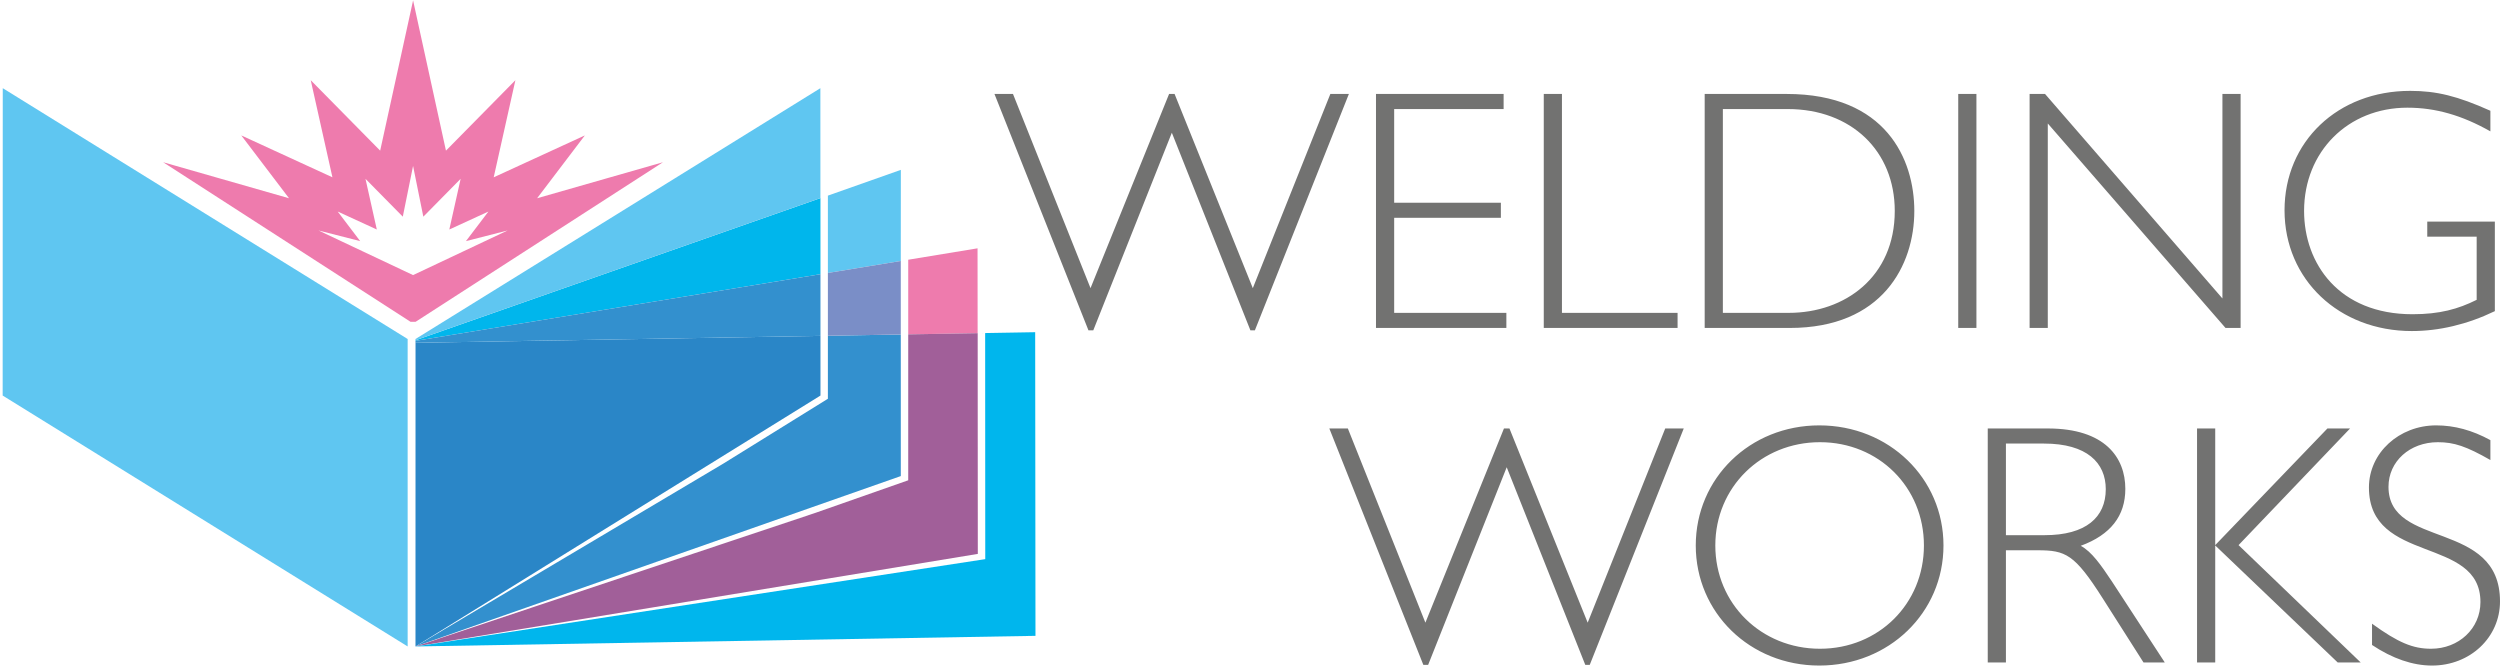 <svg xmlns="http://www.w3.org/2000/svg" width="677" height="181" viewBox="0 0 677 181" fill="none"><path d="M317.334 35.943L338.611 89.461H339.819L365.277 25.444H360.259L339.261 78.032L318.077 25.444H316.59L295.313 78.032L274.315 25.444H269.298L294.756 89.461H296.056L317.333 35.943H317.334ZM407.181 25.444H372.617V88.81H407.924V84.722H377.542V58.985H406.437V54.897H377.542V29.531H407.181V25.443V25.444ZM422.976 25.444H418.052V88.81H454.288V84.722H422.976V25.444V25.444ZM461.628 25.444V88.81H484.67C509.757 88.81 518.397 71.807 518.397 57.127C518.397 43.19 510.779 25.444 483.834 25.444H461.628H461.628ZM466.552 29.532H484.113C501.302 29.532 513.102 40.868 513.102 57.127C513.102 74.967 499.629 84.723 484.392 84.723H466.552V29.533V29.532ZM535.215 25.444H530.29V88.81H535.215V25.444ZM606.758 25.444H601.833V80.82L553.797 25.444H549.616V88.81H554.541V33.434L602.67 88.81H606.758V25.444ZM674.399 29.997C665.479 26.002 659.811 24.608 652.657 24.608C633.052 24.608 618.651 38.359 618.651 56.942C618.651 75.71 633.424 89.647 653.121 89.647C660.462 89.647 668.081 87.882 675.606 84.258V60.008H657.302V64.096H670.682V81.192C665.665 83.701 660.647 85.094 653.307 85.094C633.331 85.094 623.946 71.344 623.946 57.127C623.946 41.053 635.84 29.161 651.913 29.161C659.532 29.161 666.687 31.204 674.398 35.571V29.997H674.399ZM408.017 126.529L429.294 180.046H430.502L455.96 116.03H450.943L429.944 168.618L408.76 116.03H407.273L385.996 168.618L364.998 116.03H359.981L385.439 180.046H386.74L408.016 126.529H408.017ZM526.295 147.712C526.295 129.502 511.522 115.193 492.661 115.193C473.892 115.193 459.212 129.502 459.212 147.712C459.212 165.923 473.892 180.232 492.661 180.232C511.522 180.232 526.295 165.923 526.295 147.712ZM520.999 147.712C520.999 163.508 508.734 175.68 492.847 175.68C476.958 175.68 464.508 163.508 464.508 147.712C464.508 131.917 476.958 119.746 492.847 119.746C508.734 119.746 520.999 131.917 520.999 147.712ZM538.281 116.03V179.396H543.205V149.013H551.753C559.372 149.013 561.788 150.035 569.406 162.021L580.463 179.396H586.224L571.915 157.468C568.942 153.008 566.434 149.385 563.46 147.805C571.544 144.832 575.539 139.722 575.539 132.381C575.539 123.926 570.057 116.029 554.54 116.029H538.281L538.281 116.03ZM543.205 120.118H553.518C565.132 120.118 570.243 125.321 570.243 132.475C570.243 140.094 564.854 144.925 553.705 144.925H543.205V120.118ZM636.397 116.03H630.265L599.882 147.619V116.03H594.958V179.396H599.882V147.712L633.052 179.396H639.277L606.201 147.619L636.397 116.03H636.397ZM674.399 119.189C669.474 116.494 664.642 115.193 659.718 115.193C649.684 115.193 641.507 122.626 641.507 132.01C641.507 152.916 671.704 145.018 671.704 163.043C671.704 170.198 665.851 175.68 658.325 175.68C653.401 175.68 649.406 174.007 642.344 168.897V174.658C647.919 178.374 653.401 180.232 658.604 180.232C668.917 180.232 677.001 172.614 677.001 162.858C677.001 140.651 646.804 148.735 646.804 131.825C646.804 124.949 652.565 119.746 660.184 119.746C664.55 119.746 667.895 120.861 674.399 124.578V119.189H674.399Z" fill="#727271"></path><path fill-rule="evenodd" clip-rule="evenodd" d="M112.527 92.835L112.514 175.059L112.515 175.059L191.184 126.322L222.184 107.115L222.182 90.956L112.527 92.835Z" fill="#2A86C7"></path><path fill-rule="evenodd" clip-rule="evenodd" d="M222.177 53.642L112.527 92.137V92.305L222.18 74.249L222.177 53.642Z" fill="#00B6EC"></path><path fill-rule="evenodd" clip-rule="evenodd" d="M243.951 45.998L224.192 52.974V73.917L243.931 70.667V70.668L243.951 45.998Z" fill="#5FC6F1"></path><path fill-rule="evenodd" clip-rule="evenodd" d="M243.939 128.92L243.938 128.919L243.933 90.583L224.192 90.921V107.985L195.861 125.552L112.515 175.059L243.939 128.92Z" fill="#3390CE"></path><path fill-rule="evenodd" clip-rule="evenodd" d="M222.184 107.115L222.18 74.249L112.514 92.306V92.835L222.182 90.956L222.184 107.115Z" fill="#3390CE"></path><path fill-rule="evenodd" clip-rule="evenodd" d="M243.931 70.667L224.192 73.917V90.921L243.933 90.583L243.931 74.482H243.931V70.668V70.667Z" fill="#7A8EC7"></path><path fill-rule="evenodd" clip-rule="evenodd" d="M264.743 90.227L264.72 67.244L245.946 70.335V70.349V74.482V90.549L264.743 90.227Z" fill="#EE7BAD"></path><path fill-rule="evenodd" clip-rule="evenodd" d="M264.806 149.983L264.77 115.707L264.786 149.986L264.806 149.983Z" fill="#E5097F"></path><path fill-rule="evenodd" clip-rule="evenodd" d="M264.758 90.226L245.946 90.549V130.062L220.85 138.87L112.515 175.06L264.786 149.997L264.758 90.226Z" fill="#A15F99"></path><path fill-rule="evenodd" clip-rule="evenodd" d="M280.406 172.185L280.327 89.96L265.14 90.22L266.78 90.195L266.808 151.415L112.515 175.06L280.406 172.185Z" fill="#00B6ED"></path><path fill-rule="evenodd" clip-rule="evenodd" d="M111.858 74.495L137.469 62.408L126.178 65.295L132.265 57.284L121.675 62.151L124.743 48.422L114.636 58.677L111.858 44.932L109.076 58.674L98.972 48.422L102.039 62.151L91.449 57.284L97.537 65.295L86.245 62.408L111.857 74.495H111.858ZM112.537 87.149L179.534 43.932L145.448 53.688L158.377 36.671L133.695 48.015L139.571 21.717L120.765 40.797L111.864 0.108L102.951 40.797L84.145 21.717L90.021 48.015L65.339 36.671L78.268 53.688L44.182 43.932L111.179 87.149H112.537H112.537Z" fill="#EE7BAD"></path><path fill-rule="evenodd" clip-rule="evenodd" d="M0.721 107.116L0.748 23.879L110.392 91.805L110.394 175.06L0.721 107.116Z" fill="#5FC6F1"></path><path fill-rule="evenodd" clip-rule="evenodd" d="M112.527 92.305V92.137L222.168 53.646L222.158 23.879L112.514 91.805L112.527 92.305Z" fill="#5FC6F1"></path></svg>